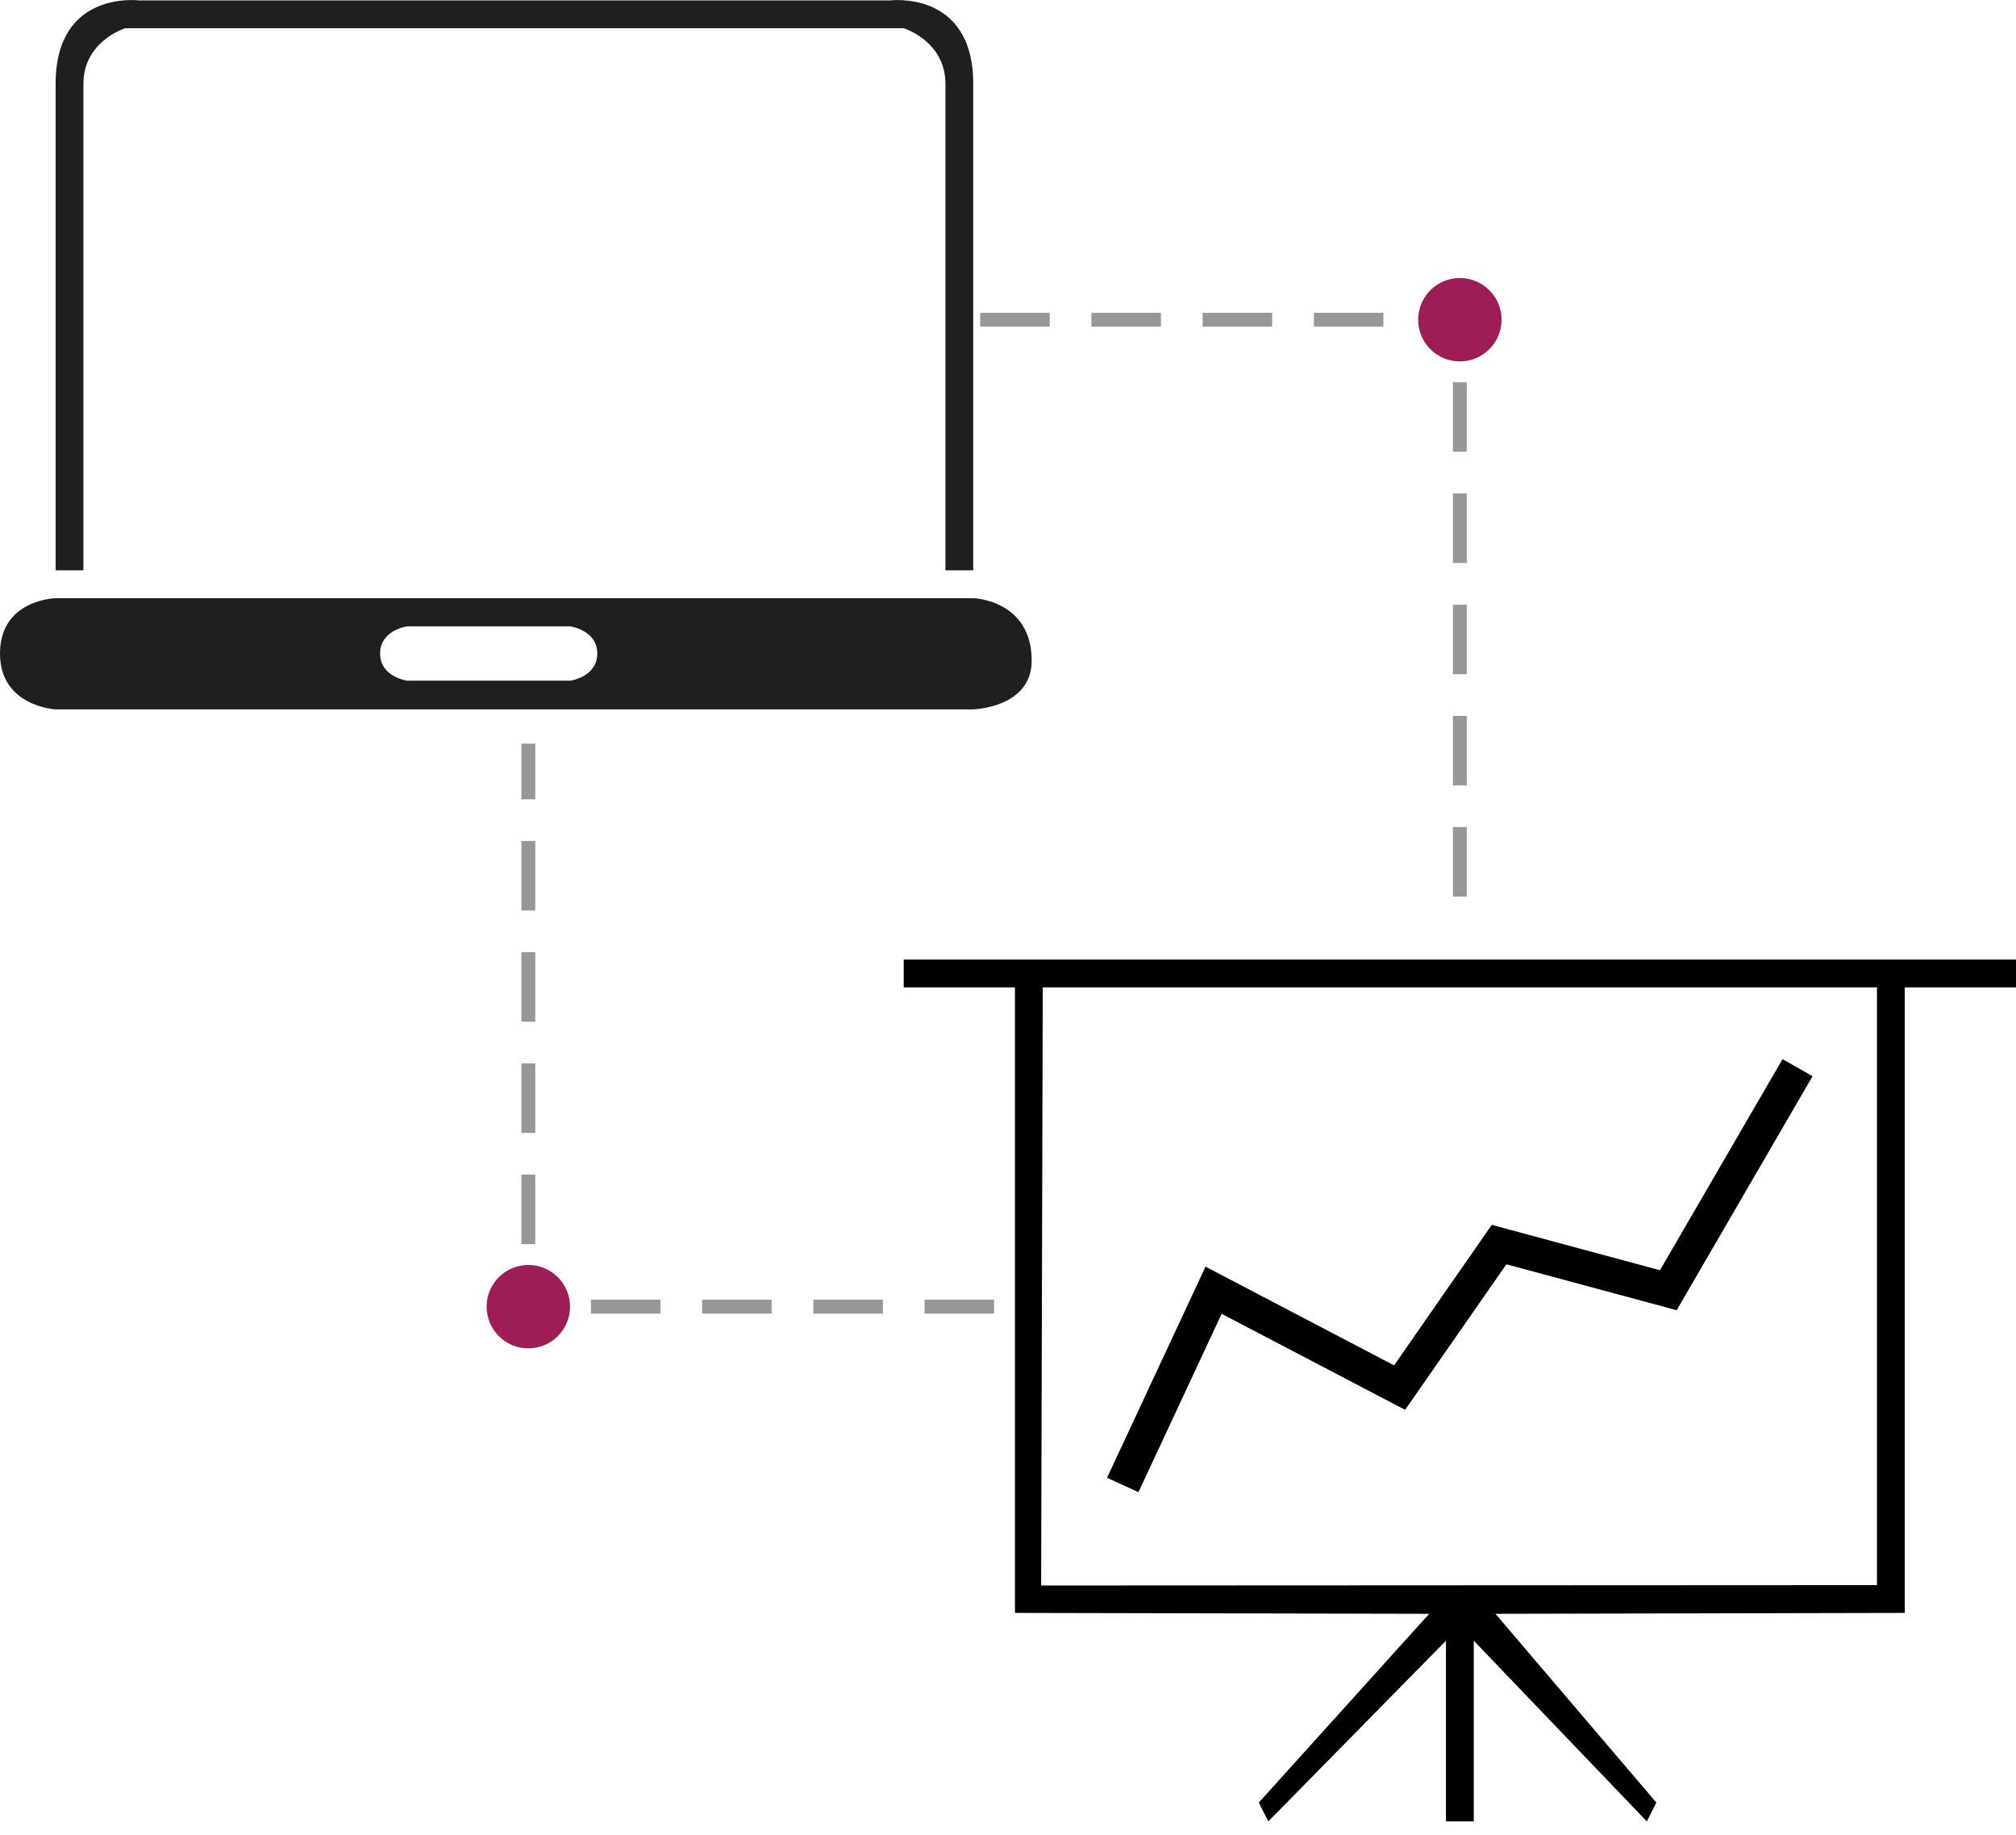 <?xml version="1.0" encoding="UTF-8" standalone="no"?>
<svg width="145px" height="132px" viewBox="0 0 145 132" version="1.1" xmlns="http://www.w3.org/2000/svg" xmlns:xlink="http://www.w3.org/1999/xlink" xmlns:sketch="http://www.bohemiancoding.com/sketch/ns">
    <!-- Generator: Sketch 3.3.2 (12043) - http://www.bohemiancoding.com/sketch -->
    <title>kontakt2</title>
    <desc>Created with Sketch.</desc>
    <defs></defs>
    <g id="Page-1" stroke="none" stroke-width="1" fill="none" fill-rule="evenodd" sketch:type="MSPage">
        <g id="kontakt2" sketch:type="MSLayerGroup">
            <circle id="circle-1" fill="#9E1C57" sketch:type="MSShapeGroup" cx="38" cy="94" r="3"></circle>
            <circle id="circle-2" fill="#9E1C57" sketch:type="MSShapeGroup" cx="105" cy="23" r="3"></circle>
            <path d="M70,51.031 L4,51.031 C4,51.031 0,50.831 0,47.013 C0,43.123 4,43.031 4,43.031 L70,43.031 C70,43.031 74.203,43.153 74.203,47.53 C74.203,50.919 70,51.031 70,51.031 L70,51.031 Z M41.006,45.057 L29.29,45.057 C29.29,45.057 27.338,45.319 27.338,47.013 C27.338,48.708 29.29,48.969 29.29,48.969 L41.006,48.969 C41.006,48.969 42.959,48.708 42.959,47.013 C42.959,45.319 41.006,45.057 41.006,45.057 L41.006,45.057 Z M68,6.031 C68,2.961 64.997,2.031 65,2.031 L9,2.031 C9,2.031 6,2.961 6,6.031 L6,41.031 L4,41.031 L4,6.031 C4,-0.748 10,0.031 10,0.031 L64,0.031 C64,0.031 70,-0.748 70,6.031 L70,41.031 L68,41.031 L68,6.031 L68,6.031 Z" id="path-4" fill="#211E1E" sketch:type="MSShapeGroup"></path>
            <path d="M137,71.031 L137,116.031 L107.559,116.096 L119.132,129.673 L118.451,131.031 L106,118.031 L106,131.031 L104,131.031 L104,118.031 L91.221,131.031 L90.54,129.673 L102.793,116.096 L73,116.031 L73,71.031 L65,71.031 L65,69.031 L73,69.031 L137,69.031 L145,69.031 L145,71.031 L137,71.031 L137,71.031 Z M135,71.031 L75,71.031 L74.883,114.06 L135,114.031 L135,71.031 L135,71.031 Z M100.268,98.223 L107.296,88.115 L119.393,91.379 L128.209,76.194 L130.367,77.421 L120.594,94.256 L108.346,90.952 L101.062,101.422 L87.866,94.515 L81.883,107.344 L79.623,106.312 L86.707,91.122 L100.268,98.223 L100.268,98.223 Z" id="path-5" fill="#000000" sketch:type="MSShapeGroup"></path>
            <path d="M105,28 L105,67" id="Line" stroke="#979797" stroke-linecap="square" stroke-dasharray="4,4" sketch:type="MSShapeGroup"></path>
            <path d="M43,94 L72,94" id="Line" stroke="#979797" stroke-linecap="square" stroke-dasharray="4,4" sketch:type="MSShapeGroup"></path>
            <path d="M71,23 L101,23" id="Line" stroke="#979797" stroke-linecap="square" stroke-dasharray="4,4" sketch:type="MSShapeGroup"></path>
            <path d="M38,89 L38,54" id="Line" stroke="#979797" stroke-linecap="square" stroke-dasharray="4,4" sketch:type="MSShapeGroup"></path>
        </g>
    </g>
</svg>